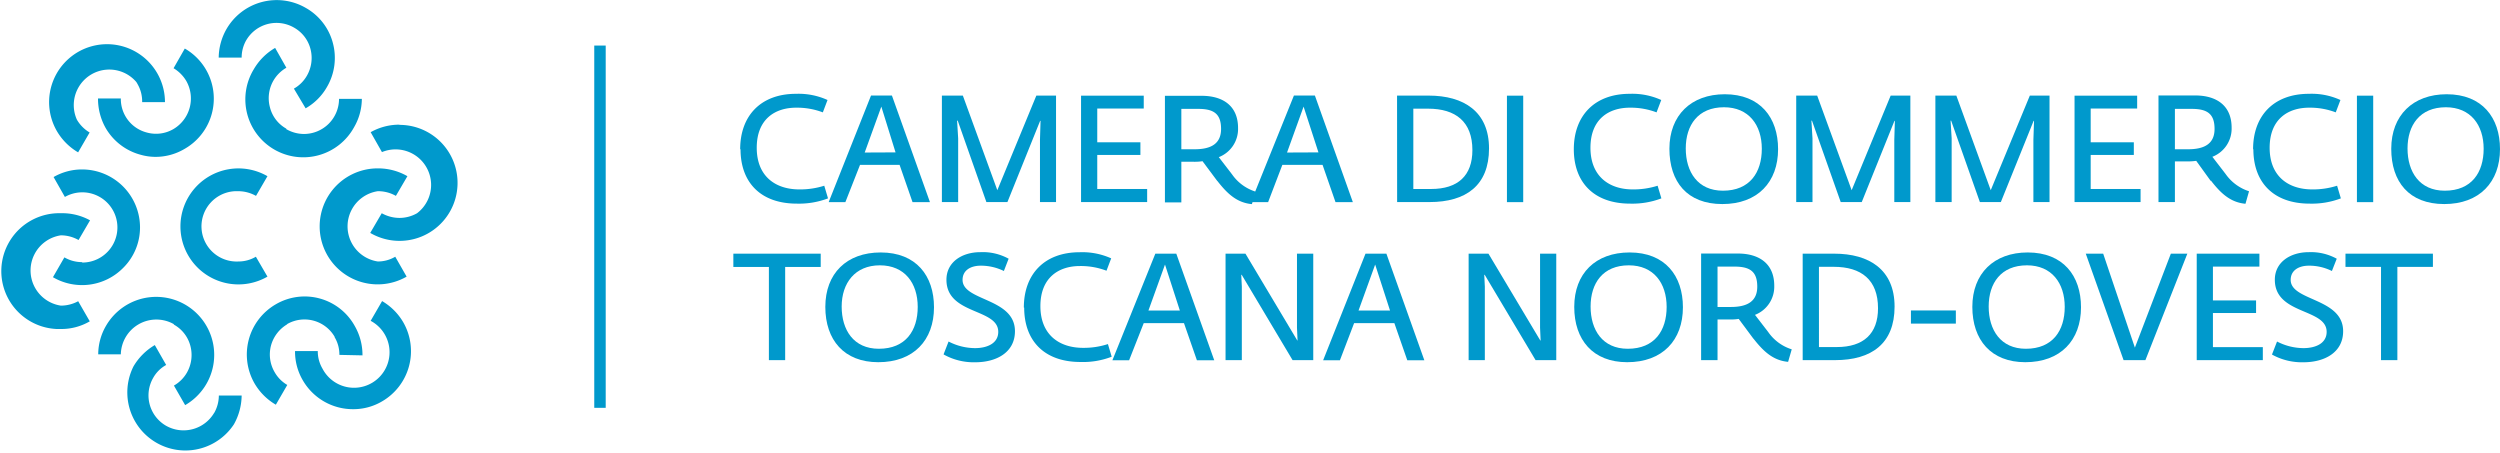 <svg id="Livello_1" data-name="Livello 1" xmlns="http://www.w3.org/2000/svg" viewBox="0 0 351.74 63.78"><defs><style>.cls-1{fill:#09c;}</style></defs><path class="cls-1" d="M33.54,26.9a5.14,5.14,0,0,1,2.48.66l1.61-2.77a8.16,8.16,0,1,0,0,14.13L36,36.12a4.8,4.8,0,0,1-2.45.67,4.95,4.95,0,1,1-.44-9.89h.44"/><path class="cls-1" d="M53.21,26.9a5.07,5.07,0,0,1,2.49.66l1.62-2.77a8.24,8.24,0,0,0-4.11-1.1,8.16,8.16,0,1,0,4,15.23l-1.6-2.8a4.8,4.8,0,0,1-2.45.67,5,5,0,0,1,0-9.89"/><path class="cls-1" d="M56.2,17.54a8.19,8.19,0,0,0-4.05,1.06l1.59,2.8A5,5,0,0,1,58.68,30a5,5,0,0,1-2.48.66A5.16,5.16,0,0,1,53.71,30l-1.62,2.77a8.16,8.16,0,1,0,4.11-15.2"/><path class="cls-1" d="M40.36,45.62a4.91,4.91,0,0,1,6.72,1.76l0,.06a4.73,4.73,0,0,1,.67,2.49L51,50a8.16,8.16,0,0,0-1.08-4.12,8.05,8.05,0,0,0-11.11-3.07,8.16,8.16,0,0,0-3,11.13h0a8.3,8.3,0,0,0,3,3l1.61-2.78a4.81,4.81,0,0,1-1.78-1.8,4.92,4.92,0,0,1-.51-3.75,5,5,0,0,1,2.31-3"/><path class="cls-1" d="M53.76,42.36l-1.61,2.78a5,5,0,1,1-6.77,6.74,4.82,4.82,0,0,1-.67-2.49h-3.2A8,8,0,0,0,42.6,53.5a8.14,8.14,0,0,0,7.08,4.07,7.92,7.92,0,0,0,4.06-1.09,8.16,8.16,0,0,0,3-11.13h0a8.3,8.3,0,0,0-3-3"/><path class="cls-1" d="M24.48,45.68a4.82,4.82,0,0,1,2.31,3,5,5,0,0,1-.5,3.76,4.94,4.94,0,0,1-1.82,1.81L26.05,57A8.16,8.16,0,1,0,14.91,45.85a8,8,0,0,0-1.09,4H17a5,5,0,0,1,7.43-4.26"/><path class="cls-1" d="M30.13,58.09a5,5,0,0,1-6.77,1.81,4.93,4.93,0,0,1-1.81-6.73v0a4.64,4.64,0,0,1,1.83-1.82l-1.6-2.8a8.45,8.45,0,0,0-3,3A8.17,8.17,0,0,0,32.91,59.7,8.47,8.47,0,0,0,34,55.65H30.79a5,5,0,0,1-.66,2.46"/><path class="cls-1" d="M11.54,36.88h0a4.91,4.91,0,0,1-2.48-.67L7.45,39a8.11,8.11,0,0,0,9.86-1.29A8,8,0,0,0,19.7,32a8.16,8.16,0,0,0-8.16-8.16h0a8,8,0,0,0-4,1.07l1.59,2.8a4.94,4.94,0,1,1,2.45,9.23"/><path class="cls-1" d="M8.56,43a5,5,0,0,1,0-9.89,5.07,5.07,0,0,1,2.49.66L12.67,31a8.1,8.1,0,0,0-4.11-1A8.15,8.15,0,0,0,8,46.29h.57a7.92,7.92,0,0,0,4.06-1.08L11,42.38A5.09,5.09,0,0,1,8.56,43"/><path class="cls-1" d="M24.4,18.16a4.85,4.85,0,0,1-3.76.48A4.87,4.87,0,0,1,17,13.85H13.79A8.39,8.39,0,0,0,14.86,18a8.09,8.09,0,0,0,4.95,3.78,7.66,7.66,0,0,0,2.13.29A8,8,0,0,0,26,20.93a8.13,8.13,0,0,0,0-14.1L24.42,9.6a5.12,5.12,0,0,1,1.8,1.81,5,5,0,0,1-1.82,6.75"/><path class="cls-1" d="M11,21.42l1.61-2.78a5.06,5.06,0,0,1-1.79-1.8,5,5,0,0,1,8.37-5.29c.07.12.14.23.2.35A4.84,4.84,0,0,1,20,14.37h3.21A8.15,8.15,0,1,0,8,18.44a8.3,8.3,0,0,0,3,3"/><path class="cls-1" d="M40.28,18.1a4.77,4.77,0,0,1-2.3-3,4.94,4.94,0,0,1,.49-3.76,5,5,0,0,1,1.82-1.81L38.71,6.74a8.3,8.3,0,0,0-3,3,8.15,8.15,0,1,0,14.1,8.17,8,8,0,0,0,1.1-4H47.7a4.94,4.94,0,0,1-4.92,4.94,5,5,0,0,1-2.5-.68"/><path class="cls-1" d="M34.63,5.69a4.93,4.93,0,0,1,6.73-1.81h0a4.83,4.83,0,0,1,2.32,3,5,5,0,0,1-.5,3.77,4.85,4.85,0,0,1-1.83,1.82L43,15.24a8,8,0,0,0,3-3A8.1,8.1,0,0,0,46.82,6,8,8,0,0,0,43,1.1a8.16,8.16,0,0,0-11.14,3,8.28,8.28,0,0,0-1.09,4H34a4.88,4.88,0,0,1,.65-2.45"/><rect class="cls-1" x="83.61" y="6.41" width="1.61" height="50.97"/><path class="cls-1" d="M104.14,21c0-4.73,2.92-7.8,7.84-7.8a9.87,9.87,0,0,1,4.45.87l-.66,1.74a10.23,10.23,0,0,0-3.75-.66c-3,0-5.55,1.63-5.55,5.64s2.62,5.86,6,5.86a11.21,11.21,0,0,0,3.5-.52l.53,1.78a11.52,11.52,0,0,1-4.39.74c-5.11,0-7.92-3-7.92-7.65"/><path class="cls-1" d="M126,21.44,124,15l-2.34,6.46Zm-3.45-8h2.94l5.35,15h-2.45l-1.82-5.24H121l-2.06,5.24h-2.35Z"/><polygon class="cls-1" points="132.52 13.45 135.47 13.45 140.32 26.76 145.81 13.45 148.58 13.45 148.58 28.43 146.32 28.43 146.32 19.68 146.4 17.01 146.34 17.01 141.74 28.43 138.78 28.43 134.75 16.98 134.66 16.98 134.81 19.47 134.81 28.43 132.52 28.43 132.52 13.45"/><polygon class="cls-1" points="152.1 13.46 152.1 28.43 161.4 28.43 161.4 26.59 154.38 26.59 154.38 21.8 160.45 21.8 160.45 20.02 154.38 20.02 154.38 15.27 160.92 15.27 160.92 13.46 152.1 13.46"/><path class="cls-1" d="M168.09,21c2.27,0,3.71-.76,3.71-2.86s-1-2.82-3.19-2.82h-2.4V21Zm3.18,4.47-2.08-2.79a7.26,7.26,0,0,1-1.23.08h-1.75v5.72H163.9v-15h5.17c3,0,5.12,1.42,5.12,4.53a4.25,4.25,0,0,1-2.71,4.1l1.87,2.43a6.32,6.32,0,0,0,3.3,2.42l-.51,1.76c-2.11-.19-3.47-1.47-4.87-3.27"/><path class="cls-1" d="M185.5,21.44,183.41,15l-2.33,6.46Zm-3.45-8H185l5.34,15H187.9l-1.82-5.24h-5.66l-2,5.24H176Z"/><path class="cls-1" d="M201.35,26.59c3.77,0,5.81-1.87,5.81-5.47,0-4-2.36-5.83-6.23-5.83h-2.08v11.3Zm-4.79-13.14H201c4.94,0,8.5,2.24,8.5,7.44s-3.24,7.54-8.37,7.54h-4.56Z"/><rect class="cls-1" x="212.02" y="13.46" width="2.29" height="14.98"/><path class="cls-1" d="M221.43,21c0-4.73,2.93-7.8,7.85-7.8a9.87,9.87,0,0,1,4.45.87l-.66,1.74a10.23,10.23,0,0,0-3.75-.66c-3,0-5.55,1.63-5.55,5.64s2.62,5.86,5.95,5.86a11.21,11.21,0,0,0,3.5-.52l.53,1.78a11.52,11.52,0,0,1-4.39.74c-5.11,0-7.93-3-7.93-7.65"/><path class="cls-1" d="M247.88,20.93c0-3.33-1.83-5.84-5.32-5.84-3.65,0-5.38,2.51-5.38,5.8s1.68,5.94,5.23,5.94c3.79,0,5.47-2.58,5.47-5.9m-13,0c0-4.71,3.05-7.67,7.79-7.67,5,0,7.5,3.3,7.5,7.72,0,4.63-2.87,7.73-7.84,7.73s-7.45-3.14-7.45-7.78"/><polygon class="cls-1" points="252.72 13.45 255.67 13.45 260.52 26.76 266.01 13.45 268.78 13.45 268.78 28.43 266.52 28.43 266.52 19.68 266.6 17.01 266.54 17.01 261.94 28.43 258.98 28.43 254.94 16.98 254.86 16.98 255.01 19.47 255.01 28.43 252.72 28.43 252.72 13.45"/><polygon class="cls-1" points="272.3 13.45 275.25 13.45 280.09 26.76 285.59 13.45 288.36 13.45 288.36 28.43 286.09 28.43 286.09 19.68 286.18 17.01 286.12 17.01 281.51 28.43 278.56 28.43 274.52 16.98 274.44 16.98 274.59 19.47 274.59 28.43 272.3 28.43 272.3 13.45"/><polygon class="cls-1" points="291.88 13.46 291.88 28.43 301.17 28.43 301.17 26.59 294.15 26.59 294.15 21.8 300.22 21.8 300.22 20.02 294.15 20.02 294.15 15.27 300.69 15.27 300.69 13.46 291.88 13.46"/><path class="cls-1" d="M307.87,21c2.26,0,3.71-.76,3.71-2.86s-1-2.82-3.2-2.82H306V21Zm3.18,4.47L309,22.63a8.47,8.47,0,0,1-1.23.08H306v5.72h-2.31v-15h5.16c3,0,5.13,1.42,5.13,4.53a4.25,4.25,0,0,1-2.71,4.1l1.87,2.43a6.44,6.44,0,0,0,3.29,2.42l-.5,1.76c-2.11-.19-3.48-1.47-4.87-3.27"/><path class="cls-1" d="M317,21c0-4.73,2.92-7.8,7.84-7.8a9.73,9.73,0,0,1,4.45.87l-.66,1.74a10.14,10.14,0,0,0-3.74-.66c-3,0-5.56,1.63-5.56,5.64s2.62,5.86,6,5.86a11.19,11.19,0,0,0,3.49-.52l.53,1.78a11.52,11.52,0,0,1-4.39.74c-5.1,0-7.92-3-7.92-7.65"/><rect class="cls-1" x="331.61" y="13.46" width="2.29" height="14.98"/><path class="cls-1" d="M349.44,20.93c0-3.33-1.83-5.84-5.32-5.84-3.65,0-5.39,2.51-5.39,5.8s1.68,5.94,5.24,5.94c3.79,0,5.47-2.58,5.47-5.9m-13,0c0-4.71,3.06-7.67,7.8-7.67,5,0,7.5,3.3,7.5,7.72,0,4.63-2.88,7.73-7.84,7.73s-7.46-3.14-7.46-7.78"/><polygon class="cls-1" points="108.18 37.56 103.18 37.56 103.18 35.69 115.47 35.69 115.47 37.56 110.47 37.56 110.47 50.67 108.18 50.67 108.18 37.56"/><path class="cls-1" d="M129.12,43.18c0-3.34-1.83-5.85-5.33-5.85s-5.37,2.51-5.37,5.8,1.67,5.94,5.23,5.94c3.79,0,5.47-2.57,5.47-5.89m-13,0c0-4.71,3-7.66,7.79-7.66,5,0,7.5,3.29,7.5,7.71,0,4.64-2.87,7.73-7.84,7.73-4.82,0-7.45-3.14-7.45-7.78"/><path class="cls-1" d="M132.76,49.85l.7-1.8a8.17,8.17,0,0,0,3.72.93c1.7,0,3.27-.66,3.27-2.29,0-3.34-7.29-2.37-7.29-7.33,0-2.54,2.26-3.88,4.75-3.88a7.54,7.54,0,0,1,4,.92l-.67,1.73a7.31,7.31,0,0,0-3.25-.75c-1.44,0-2.56.66-2.56,2,0,3,7.37,2.52,7.37,7.22,0,3-2.63,4.37-5.58,4.37a8.65,8.65,0,0,1-4.42-1.08"/><path class="cls-1" d="M144.05,43.28c0-4.73,2.92-7.79,7.84-7.79a9.88,9.88,0,0,1,4.45.86l-.66,1.74a10.14,10.14,0,0,0-3.74-.66c-3,0-5.56,1.64-5.56,5.64s2.62,5.87,6,5.87a10.93,10.93,0,0,0,3.5-.53l.53,1.78a11.15,11.15,0,0,1-4.39.74c-5.11,0-7.92-3-7.92-7.65"/><path class="cls-1" d="M166,43.69l-2.09-6.47-2.33,6.47Zm-3.45-8h2.95l5.34,15H168.4l-1.82-5.23h-5.66l-2.06,5.23h-2.35Z"/><polygon class="cls-1" points="172.43 35.69 175.23 35.69 182.52 47.9 182.56 47.9 182.48 46.09 182.48 35.69 184.77 35.69 184.77 50.67 181.86 50.67 174.7 38.66 174.64 38.66 174.72 40.33 174.72 50.67 172.43 50.67 172.43 35.69"/><path class="cls-1" d="M195.57,43.69l-2.09-6.47-2.34,6.47Zm-3.45-8h2.94l5.34,15H198l-1.82-5.23h-5.66l-2,5.23h-2.36Z"/><polygon class="cls-1" points="206.63 35.69 209.42 35.69 216.71 47.9 216.76 47.9 216.68 46.09 216.68 35.69 218.96 35.69 218.96 50.67 216.05 50.67 208.89 38.66 208.83 38.66 208.91 40.33 208.91 50.67 206.63 50.67 206.63 35.69"/><path class="cls-1" d="M234.49,43.18c0-3.34-1.83-5.85-5.32-5.85-3.65,0-5.38,2.51-5.38,5.8s1.67,5.94,5.23,5.94c3.79,0,5.47-2.57,5.47-5.89m-13,0c0-4.71,3-7.66,7.79-7.66,5,0,7.5,3.29,7.5,7.71,0,4.64-2.87,7.73-7.84,7.73-4.82,0-7.45-3.14-7.45-7.78"/><path class="cls-1" d="M243.53,43.19c2.26,0,3.71-.76,3.71-2.86s-1-2.82-3.19-2.82h-2.4v5.68Zm3.18,4.48-2.08-2.8a7.26,7.26,0,0,1-1.23.08h-1.75v5.72h-2.31v-15h5.16c3,0,5.13,1.42,5.13,4.53a4.25,4.25,0,0,1-2.71,4.1l1.87,2.43a6.32,6.32,0,0,0,3.3,2.42l-.51,1.76c-2.11-.19-3.47-1.47-4.87-3.26"/><path class="cls-1" d="M258.42,48.83c3.77,0,5.81-1.87,5.81-5.46,0-4-2.35-5.83-6.23-5.83h-2.08V48.83Zm-4.79-13.14h4.43c4.94,0,8.5,2.25,8.5,7.45s-3.24,7.53-8.37,7.53h-4.56Z"/><rect class="cls-1" x="268.86" y="43.68" width="6.32" height="1.85"/><path class="cls-1" d="M290.5,43.18c0-3.34-1.83-5.85-5.31-5.85-3.66,0-5.39,2.51-5.39,5.8s1.68,5.94,5.23,5.94c3.79,0,5.47-2.57,5.47-5.89m-13,0c0-4.71,3.05-7.66,7.79-7.66,5,0,7.5,3.29,7.5,7.71,0,4.64-2.87,7.73-7.84,7.73-4.82,0-7.45-3.14-7.45-7.78"/><polygon class="cls-1" points="293.46 35.69 295.91 35.69 300.37 48.91 305.43 35.69 307.75 35.69 301.85 50.67 298.78 50.67 293.46 35.69"/><polygon class="cls-1" points="309.07 35.69 309.07 50.67 318.37 50.67 318.37 48.84 311.35 48.84 311.35 44.04 317.42 44.04 317.42 42.27 311.35 42.27 311.35 37.51 317.89 37.51 317.89 35.69 309.07 35.69"/><path class="cls-1" d="M319.67,49.85l.7-1.8a8.17,8.17,0,0,0,3.72.93c1.7,0,3.26-.66,3.26-2.29,0-3.34-7.29-2.37-7.29-7.33,0-2.54,2.27-3.88,4.76-3.88a7.55,7.55,0,0,1,3.95.92l-.68,1.73a7.16,7.16,0,0,0-3.24-.75c-1.43,0-2.56.66-2.56,2,0,3,7.38,2.52,7.38,7.22,0,3-2.63,4.37-5.58,4.37a8.65,8.65,0,0,1-4.42-1.08"/><polygon class="cls-1" points="330 35.69 330 37.55 335 37.55 335 50.67 337.3 50.67 337.3 37.55 342.3 37.55 342.3 35.69 330 35.69"/></svg>